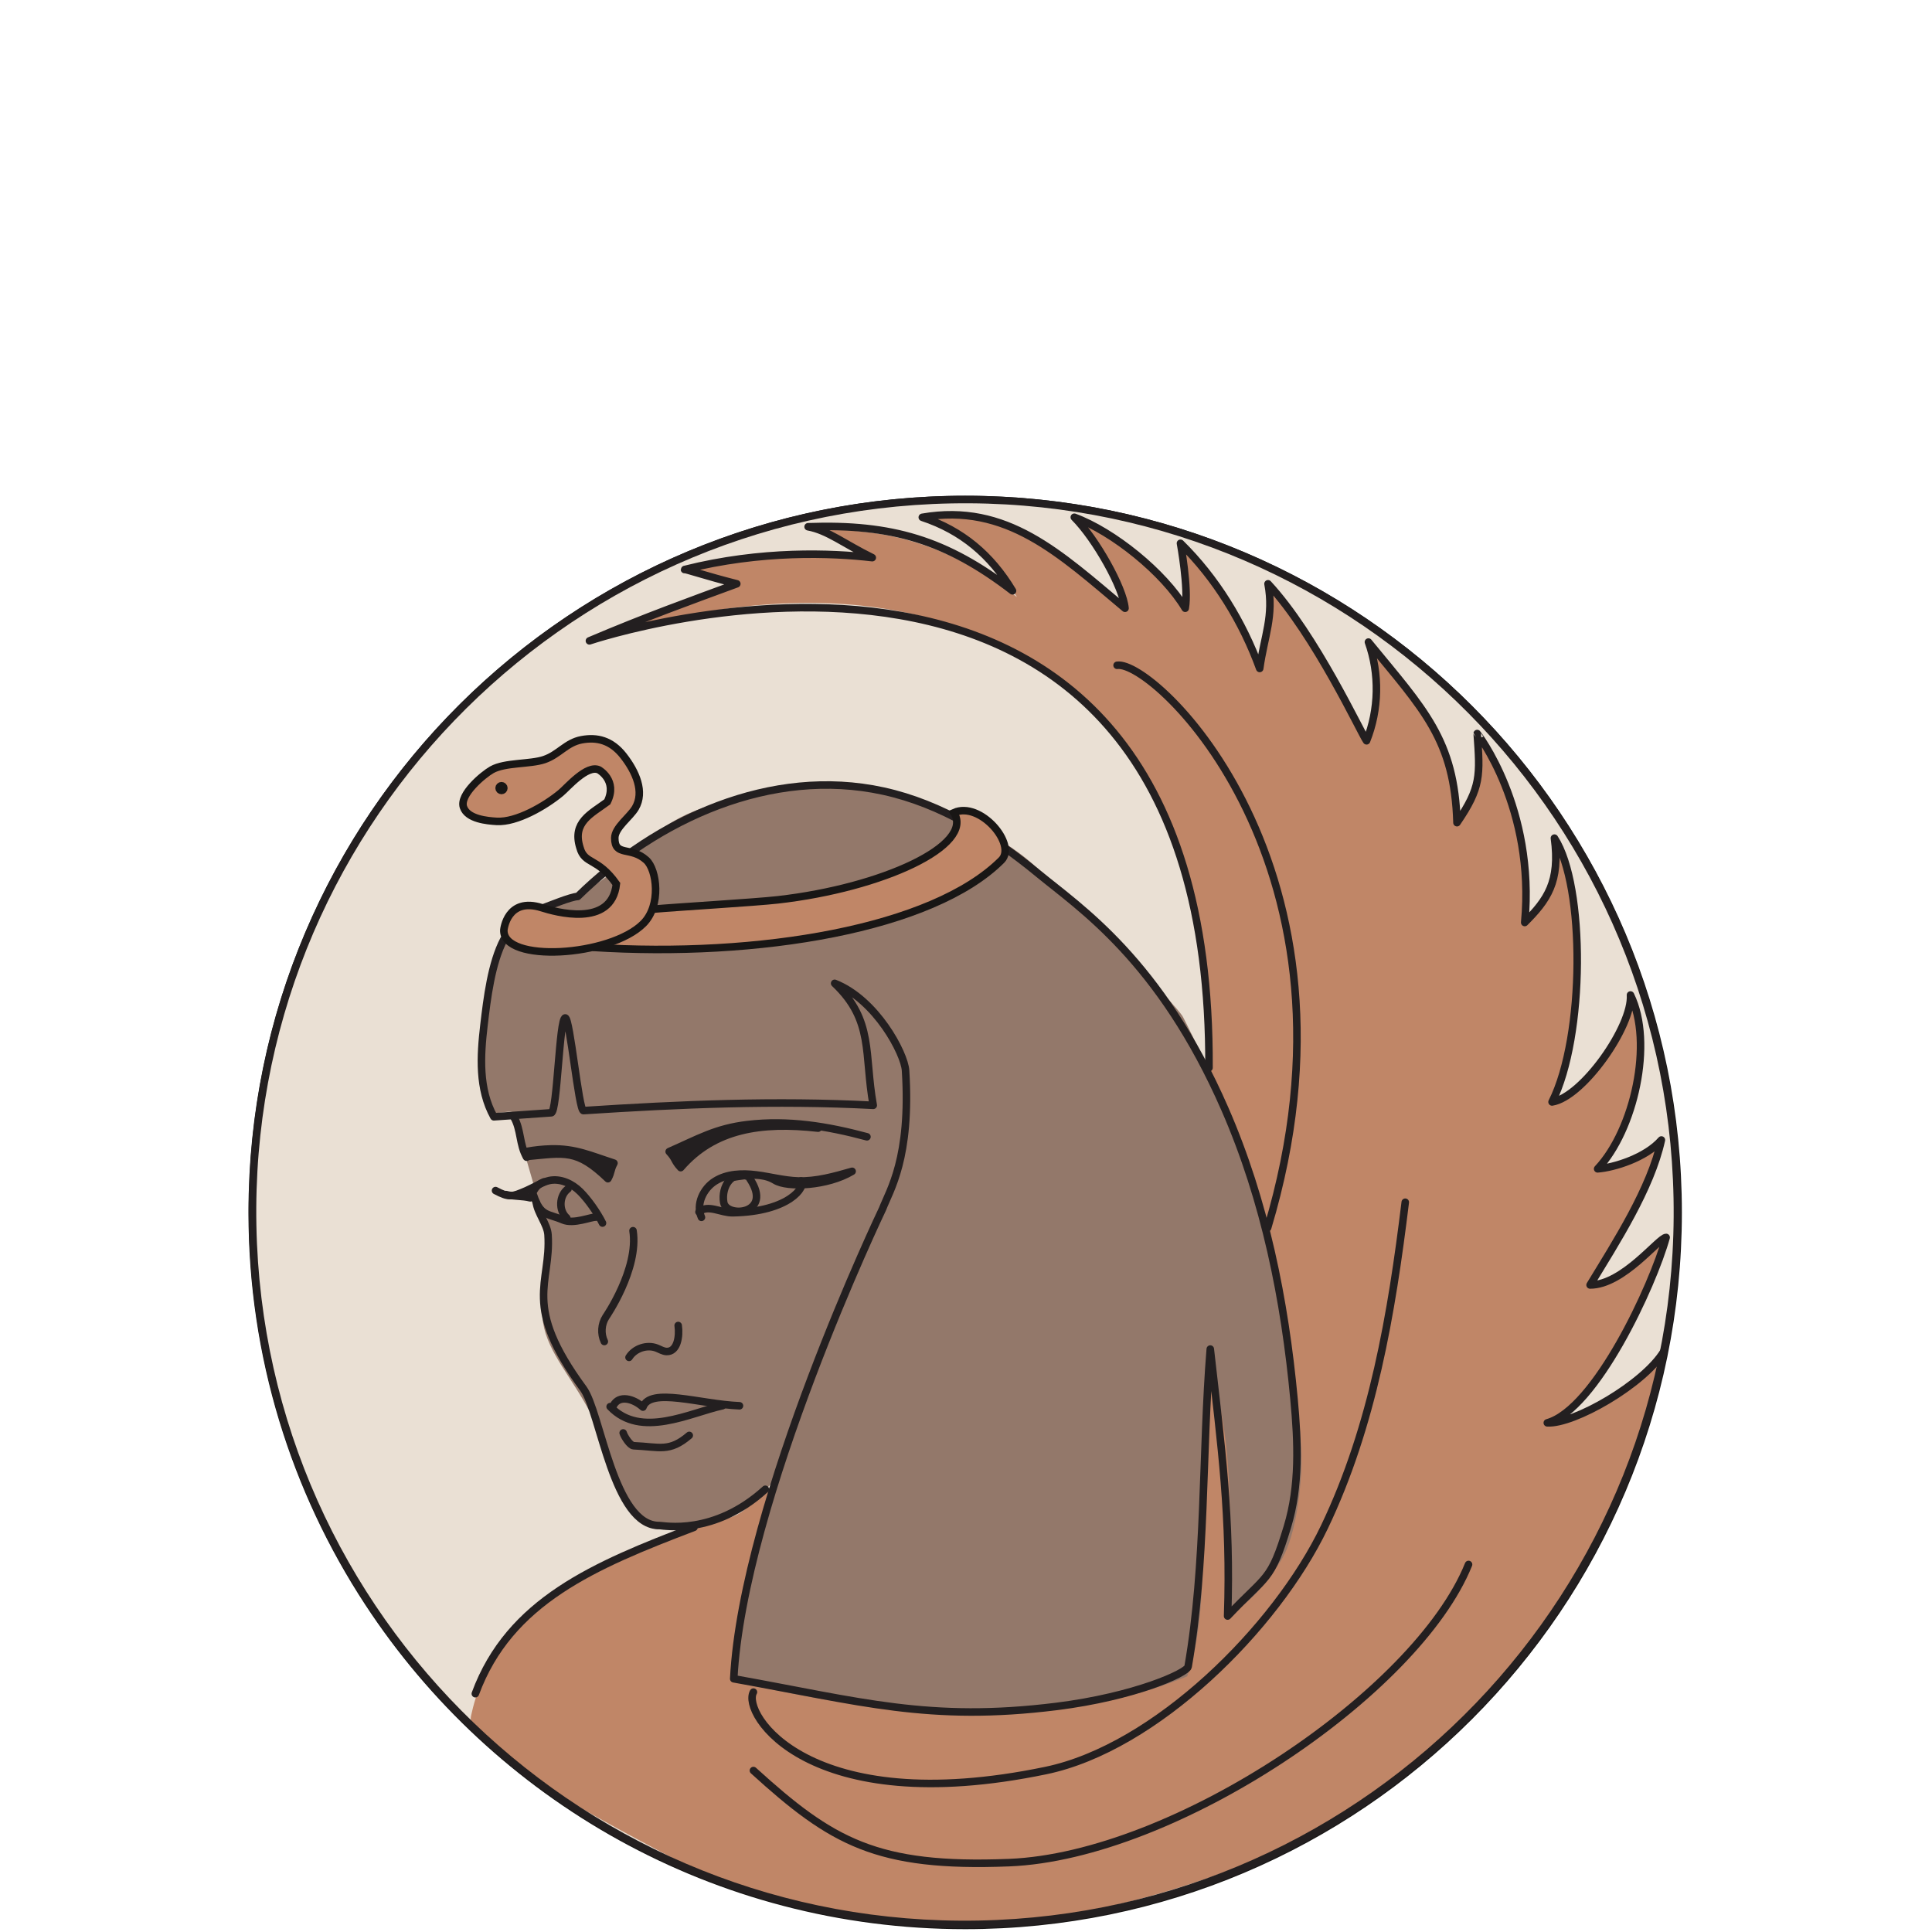 <?xml version="1.0" encoding="UTF-8" standalone="no"?>
<svg
   xmlns:dc="http://purl.org/dc/elements/1.1/"
   xmlns:cc="http://creativecommons.org/ns#"
   xmlns:rdf="http://www.w3.org/1999/02/22-rdf-syntax-ns#"
   xmlns:svg="http://www.w3.org/2000/svg"
   xmlns="http://www.w3.org/2000/svg"
   viewBox="0 0 444.444 444.444"
   height="444.444"
   width="444.444"
   xml:space="preserve"
   id="svg2"
   version="1.1"><defs
     id="defs6"><clipPath
       id="clipPath18"
       clipPathUnits="userSpaceOnUse"><path
         id="path16"
         d="M 0,333.333 H 333.333 V 0 H 0 Z" /></clipPath></defs><g
     transform="matrix(1.333,0,0,-1.333,0,444.444)"
     id="g10"><g
       id="g12"><g
         clip-path="url(#clipPath18)"
         id="g14"><g
           transform="translate(63.553,56.87)"
           id="g20"><path
             id="path22"
             style="fill:none;stroke:#181615;stroke-width:1.3;stroke-linecap:round;stroke-linejoin:round;stroke-miterlimit:10;stroke-dasharray:none;stroke-opacity:1"
             d="m 0,0 c -12.662,19.34 -20.025,42.463 -20.025,67.306 0,67.952 55.085,123.037 123.036,123.037 67.951,0 123.036,-55.085 123.036,-123.037 C 226.047,-0.645 170.962,-55.73 103.011,-55.73 59.903,-55.73 21.972,-33.56 0,0" /></g><g
           transform="translate(289.622,124.258)"
           id="g24"><path
             id="path26"
             style="fill:#eae0d4;fill-opacity:1;fill-rule:nonzero;stroke:none"
             d="m 0,0 c 0,-67.906 -55.049,-122.955 -122.955,-122.955 -67.906,0 -122.954,55.049 -122.954,122.955 0,67.906 55.048,122.955 122.954,122.955 C -55.049,122.955 0,67.906 0,0" /></g><g
           transform="translate(205.362,129.453)"
           id="g28"><path
             id="path30"
             style="fill:#c08667;fill-opacity:1;fill-rule:nonzero;stroke:none"
             d="m 0,0 c 14.853,62.121 -22.362,119.912 -103.915,93.25 l 0.075,-0.41 c 9.679,4.116 17.638,6.973 25.432,9.844 -5.414,1.368 -8.614,2.872 -9.025,2.461 13.278,3.35 25.432,2.872 32.405,2.051 -4.844,2.372 -7.684,4.72 -11.075,5.333 14.367,0.513 24.853,-2.834 36.245,-11.6 -3.713,6.18 -9.693,10.963 -16.539,13.228 14.539,2.512 23.959,-5.27 35.26,-14.754 -0.291,3.511 -5.333,11.075 -9.024,14.767 6.703,-2.458 16.045,-8.941 19.69,-15.08 0.614,3.389 -0.822,10.773 -0.822,10.773 6.114,-5.994 10.935,-13.438 13.825,-21.405 0.784,5.613 1.785,8.654 0.737,14.226 8.135,-8.516 13.23,-16.057 17.002,-27.095 2.156,5.406 2.274,11.56 0.326,17.041 9.563,-11.675 15.434,-16.234 15.282,-31.17 4.174,6.106 4.002,8.155 3.487,15.382 -0.003,0.041 1.087,-1.319 1.111,-1.353 7.79,-11.155 7.803,-17.723 7.093,-31.257 3.896,3.897 6.137,7.046 5.127,14.562 5.332,-8.204 5.289,-34.203 -0.41,-45.531 5.288,0.819 13.906,13.12 13.536,18.458 C 79.85,23.478 76.435,8.406 70.152,1.72 72.947,1.926 78.489,3.623 81.155,6.7 79.304,-1.724 73.324,-10.948 68.85,-18.322 c 5.742,0 11.895,8.204 13.126,8.204 -2.299,-8.328 -12.19,-29.668 -20.51,-31.995 4.614,-0.256 16.654,6.669 20.1,12.306 -5.725,-29.177 -21.577,-54.157 -44.726,-72.477 -1.47,-1.163 -2.969,-2.299 -4.497,-3.408 -15.382,-11.163 -40.233,-19.195 -59.068,-21.74 -18.834,-2.546 -42.859,0.386 -59.682,9.229 -15.998,8.409 -38.9,20.509 -37.669,26.047 1.561,7.028 6.289,22.697 44.574,34.182 4.252,1.276 3.944,4.584 9.024,6.017 C -35.233,-42.016 -8.516,-35.617 0,0" /></g><g
           transform="translate(83.126,153.244)"
           id="g32"><path
             id="path34"
             style="fill:#93786a;fill-opacity:1;fill-rule:nonzero;stroke:none"
             d="m 0,0 c -0.222,-1.717 0.74,-11.455 1.641,-11.759 1.576,-0.531 3.828,0.821 4.102,-0.547 1.283,-6.414 4.757,-15.469 5.674,-22.926 0.342,-2.779 -1.343,-9.486 -0.82,-12.849 0.804,-5.175 5.03,-9.506 8.203,-15.659 2.349,-4.553 4.512,-17.266 10.255,-19.675 4.789,-2.009 21.02,4.587 22.082,9.581 -3.231,-10.528 -7.315,-26.199 -7.725,-36.082 24.099,-5.576 52.914,-9.637 78.346,0.803 2.719,7.607 2.508,16.289 2.871,24.359 0.497,11.023 0.884,21.378 0.411,30.65 1.024,-2.688 1.801,-5.484 2.388,-8.366 2.25,-11.054 1.713,-23.381 1.713,-35.802 3.692,2.008 5.868,4.761 8.614,8.834 2.523,3.742 3.46,11.305 3.692,15.659 0.402,7.531 -2.16,20.464 -3.084,27.95 -2.028,16.439 -10.569,36.67 -15.759,47.346 -0.564,1.161 -1.089,2.208 -1.561,3.126 -1.088,2.114 -19.01,20.382 -26.357,26.779 -4.7,4.092 -13.06,8.227 -18.938,10.417 -8.627,3.216 -21.026,3.885 -29.807,1.094 C 41.065,41.383 36.859,41.066 31.516,37.445 26.173,33.825 23.264,29.004 17.16,26.203 4.034,20.18 3.008,23.244 0,0" /></g><g
           transform="translate(289.462,126.648)"
           id="g36"><path
             id="path38"
             style="fill:none;stroke:#231f20;stroke-width:1.3;stroke-linecap:round;stroke-linejoin:round;stroke-miterlimit:10;stroke-dasharray:none;stroke-opacity:1"
             d="m 0,0 c 1.32,-67.893 -52.648,-124.002 -120.541,-125.322 -67.893,-1.32 -124.002,52.648 -125.322,120.541 -1.32,67.893 52.648,124.002 120.541,125.322 C -57.429,121.861 -1.32,67.893 0,0 Z" /></g><g
           transform="translate(86.954,171.293)"
           id="g40"><path
             id="path42"
             style="fill:none;stroke:#231f20;stroke-width:1.3;stroke-linecap:round;stroke-linejoin:round;stroke-miterlimit:10;stroke-dasharray:none;stroke-opacity:1"
             d="m 0,0 c -2.164,-4.097 -2.896,-10.236 -3.434,-14.799 -0.629,-5.338 -0.949,-11.023 1.71,-15.812 3.321,0.235 6.623,0.47 9.911,0.696 1.036,0.072 1.372,16.3 2.406,16.369 0.816,0.054 2.329,-16.049 3.144,-15.996 16.666,1.084 33.068,1.799 50.01,0.914 -1.598,8.865 0.127,14.622 -6.659,21.052 7.175,-2.815 12.048,-12.099 12.235,-15.042 0.956,-15.119 -2.757,-20.71 -3.966,-23.87 0,0 -24.115,-50.455 -25.685,-81.105 21.793,-3.9 33.725,-7.517 55.696,-4.775 13.544,1.691 22.532,5.789 22.719,6.866 3.1,17.811 2.366,36.79 3.825,54.811 1.921,-16.984 3.574,-28.991 2.991,-46.076 6.855,7.258 7.408,5.826 10.315,15.397 2.15,7.074 1.831,14.648 1.147,22.011 -1.596,17.159 -5.031,34.289 -11.919,50.068 C 113.212,-3.555 99.359,5.482 92.232,11.359 84.46,17.767 75.578,23.393 65.489,25.6 46.123,29.837 26.381,20.769 12.754,7.417 11.508,7.351 7.984,5.87 6.836,5.469" /></g><g
           transform="translate(119.769,69.839)"
           id="g44"><path
             id="path46"
             style="fill:none;stroke:#231f20;stroke-width:1.3;stroke-linecap:round;stroke-linejoin:round;stroke-miterlimit:10;stroke-dasharray:none;stroke-opacity:1"
             d="M 0,0 C -17.228,-6.563 -31.857,-12.749 -37.737,-28.713" /></g><g
           transform="translate(121.053,123.333)"
           id="g48"><path
             id="path50"
             style="fill:none;stroke:#231f20;stroke-width:1.3;stroke-linecap:round;stroke-linejoin:round;stroke-miterlimit:10;stroke-dasharray:none;stroke-opacity:1"
             d="m 0,0 c -1.001,2.225 0.305,4.986 2.375,6.265 2.07,1.279 4.659,1.368 7.069,1.064 2.411,-0.305 4.78,-0.963 7.208,-1.044 3.177,-0.105 6.295,0.781 9.352,1.659 C 21.724,5.385 14.822,5.075 12.703,6.384 10.583,7.693 7.881,7.326 5.426,6.916" /></g><g
           transform="translate(128.999,130.411)"
           id="g52"><path
             id="path54"
             style="fill:none;stroke:#231f20;stroke-width:1.3;stroke-linecap:round;stroke-linejoin:round;stroke-miterlimit:10;stroke-dasharray:none;stroke-opacity:1"
             d="M 0,0 C -2.609,1.089 -4.581,-1.714 -4.102,-4.512 -3.633,-7.253 4.512,-6.563 0.41,-0.41" /></g><g
           transform="translate(103.977,122.344)"
           id="g56"><path
             id="path58"
             style="fill:none;stroke:#231f20;stroke-width:1.3;stroke-linecap:round;stroke-linejoin:round;stroke-miterlimit:10;stroke-dasharray:none;stroke-opacity:1"
             d="m 0,0 c -0.878,1.766 -2.476,4.059 -3.875,5.445 -1.399,1.385 -3.409,2.306 -5.331,1.895 -1.121,-0.239 -2.867,-1.28 -3.92,-1.734 -2.483,-1.07 -2.94,-1.258 -5.333,0" /></g><g
           transform="translate(98.024,128.248)"
           id="g60"><path
             id="path62"
             style="fill:none;stroke:#231f20;stroke-width:1.3;stroke-linecap:round;stroke-linejoin:round;stroke-miterlimit:10;stroke-dasharray:none;stroke-opacity:1"
             d="M 0,0 C -1.543,-1.134 -1.658,-3.751 -0.221,-5.016" /></g><g
           transform="translate(88.663,140.665)"
           id="g64"><path
             id="path66"
             style="fill:none;stroke:#231f20;stroke-width:1.3;stroke-linecap:round;stroke-linejoin:round;stroke-miterlimit:10;stroke-dasharray:none;stroke-opacity:1"
             d="M 0,0 C 1.296,-2.208 0.927,-4.746 2.223,-6.954" /></g><g
           transform="translate(92.55,125.905)"
           id="g68"><path
             id="path70"
             style="fill:none;stroke:#231f20;stroke-width:1.3;stroke-linecap:round;stroke-linejoin:round;stroke-miterlimit:10;stroke-dasharray:none;stroke-opacity:1"
             d="m 0,0 c 0.204,-1.815 1.905,-3.754 2.026,-5.576 0.567,-8.556 -4.615,-11.983 6.094,-26.557 3,-4.082 5.178,-23.758 13.154,-23.626 0.677,0.012 9.342,-1.839 18.251,6.256" /></g><g
           transform="translate(149.614,137.232)"
           id="g72"><path
             id="path74"
             style="fill:#231f20;fill-opacity:1;fill-rule:nonzero;stroke:#231f20;stroke-width:1.3;stroke-linecap:round;stroke-linejoin:round;stroke-miterlimit:10;stroke-dasharray:none;stroke-opacity:1"
             d="m 0,0 c -6.846,1.838 -13.575,2.94 -20.614,2.107 -5.482,-0.649 -8.458,-2.438 -13.517,-4.659 1.145,-1.233 0.84,-1.537 1.985,-2.77 5.762,6.663 13.855,7.935 23.721,6.815" /></g><g
           transform="translate(117.037,104.665)"
           id="g76"><path
             id="path78"
             style="fill:none;stroke:#231f20;stroke-width:1.3;stroke-linecap:round;stroke-linejoin:round;stroke-miterlimit:10;stroke-dasharray:none;stroke-opacity:1"
             d="m 0,0 c 0.27,-1.864 -0.135,-4.553 -2.008,-4.486 -0.598,0.022 -1.127,0.371 -1.685,0.588 -1.701,0.661 -3.821,-0.048 -4.791,-1.601" /></g><g
           transform="translate(105.295,90.665)"
           id="g80"><path
             id="path82"
             style="fill:none;stroke:#231f20;stroke-width:1.3;stroke-linecap:round;stroke-linejoin:round;stroke-miterlimit:10;stroke-dasharray:none;stroke-opacity:1"
             d="M 0,0 C 5.311,-5.587 13.742,-1.072 19.397,0.162" /></g><g
           transform="translate(105.829,90.811)"
           id="g84"><path
             id="path86"
             style="fill:none;stroke:#231f20;stroke-width:1.3;stroke-linecap:round;stroke-linejoin:round;stroke-miterlimit:10;stroke-dasharray:none;stroke-opacity:1"
             d="m 0,0 c 0.962,1.953 3.521,1.234 5.129,-0.227 1.239,3.498 9.847,0.502 16.658,0.229" /></g><g
           transform="translate(107.545,86.128)"
           id="g88"><path
             id="path90"
             style="fill:none;stroke:#231f20;stroke-width:1.3;stroke-linecap:round;stroke-linejoin:round;stroke-miterlimit:10;stroke-dasharray:none;stroke-opacity:1"
             d="m 0,0 c 0.18,-0.611 1.174,-2.184 1.808,-2.212 4.51,-0.196 6.154,-1.155 9.595,1.784" /></g><g
           transform="translate(90.964,134.719)"
           id="g92"><path
             id="path94"
             style="fill:#231f20;fill-opacity:1;fill-rule:nonzero;stroke:#231f20;stroke-width:1.3;stroke-linecap:round;stroke-linejoin:round;stroke-miterlimit:10;stroke-dasharray:none;stroke-opacity:1"
             d="M 0,0 C 1.341,0.241 2.709,0.388 4.113,0.422 8.326,0.523 10.843,-0.691 14.991,-2.03 14.331,-3.26 14.608,-3.491 13.948,-4.721 8.561,0.455 6.542,-0.284 -0.113,-0.89" /></g><g
           transform="translate(218.762,121.523)"
           id="g96"><path
             id="path98"
             style="fill:none;stroke:#231f20;stroke-width:1.3;stroke-linecap:round;stroke-linejoin:round;stroke-miterlimit:10;stroke-dasharray:none;stroke-opacity:1"
             d="M 0,0 C 18.595,62.075 -19.536,98.05 -25.979,97.078" /></g><g
           transform="translate(130.024,41.399)"
           id="g100"><path
             id="path102"
             style="fill:none;stroke:#231f20;stroke-width:1.3;stroke-linecap:round;stroke-linejoin:round;stroke-miterlimit:10;stroke-dasharray:none;stroke-opacity:1"
             d="m 0,0 c -2.071,-3.594 9.314,-22.078 50.453,-13.536 18.934,3.931 39.746,24.592 48.09,42.037 8.344,17.445 11.601,36.846 13.946,56.041" /></g><g
           transform="translate(253.435,63.425)"
           id="g104"><path
             id="path106"
             style="fill:none;stroke:#231f20;stroke-width:1.3;stroke-linecap:round;stroke-linejoin:round;stroke-miterlimit:10;stroke-dasharray:none;stroke-opacity:1"
             d="m 0,0 c -8.955,-22.203 -50.808,-50.329 -79.302,-51.455 -22.861,-0.903 -30.573,3.587 -44.109,15.893" /></g><g
           transform="translate(208.644,149.143)"
           id="g108"><path
             id="path110"
             style="fill:none;stroke:#231f20;stroke-width:1.3;stroke-linecap:round;stroke-linejoin:round;stroke-miterlimit:10;stroke-dasharray:none;stroke-opacity:1"
             d="m 0,0 c 0.547,109.931 -106.923,73.678 -106.923,73.678 9.679,4.117 17.638,6.974 25.432,9.845 -5.414,1.368 -9.024,2.617 -9.024,2.461 13.278,3.35 25.431,2.871 32.405,2.051 -4.845,2.372 -7.684,4.72 -11.075,5.333 14.366,0.512 23.883,-2.29 35.276,-11.057 -3.714,6.181 -8.725,10.42 -15.57,12.685 14.538,2.512 23.685,-6.208 34.986,-15.693 -0.291,3.512 -5.059,12.014 -8.751,15.705 6.704,-2.458 15.497,-9.565 19.142,-15.705 0.614,3.39 -0.82,11.212 -0.82,11.212 6.113,-5.994 10.783,-13.636 13.673,-21.603 0.784,5.613 2.483,9.039 1.435,14.611 8.234,-8.857 16.08,-25.842 17.003,-27.095 2.156,5.406 2.273,11.559 0.325,17.04 9.563,-11.674 14.872,-16.862 15.282,-31.169 4.175,6.106 4.002,8.155 3.487,15.382 -0.003,0.041 10.05,-12.834 8.204,-32.61 3.897,3.897 6.138,7.046 5.127,14.562 5.333,-8.204 5.289,-34.203 -0.41,-45.531 5.288,0.819 13.907,13.12 13.536,18.458 4.028,-8.243 0.613,-23.315 -5.67,-30.001 2.795,0.206 8.337,1.903 11.003,4.98 -1.852,-8.424 -7.831,-17.648 -12.306,-25.022 5.743,0 11.896,8.204 13.126,8.204 -2.299,-8.328 -12.189,-29.668 -20.509,-31.995 4.614,-0.256 16.653,6.669 20.099,12.306" /></g><g
           transform="translate(109.243,121.027)"
           id="g112"><path
             id="path114"
             style="fill:none;stroke:#231f20;stroke-width:1.3;stroke-linecap:round;stroke-linejoin:round;stroke-miterlimit:10;stroke-dasharray:none;stroke-opacity:1"
             d="m 0,0 c 1.024,-6.614 -4.681,-14.884 -4.681,-14.884 -0.804,-1.242 -0.911,-2.905 -0.272,-4.239" /></g><g
           transform="translate(120.629,124.265)"
           id="g116"><path
             id="path118"
             style="fill:none;stroke:#231f20;stroke-width:1.3;stroke-linecap:round;stroke-linejoin:round;stroke-miterlimit:10;stroke-dasharray:none;stroke-opacity:1"
             d="M 0,0 C 1.523,1.382 3.783,-0.179 5.839,-0.142 15.628,0.034 18.524,4.403 17.61,5.354" /></g><g
           transform="translate(102.823,123.365)"
           id="g120"><path
             id="path122"
             style="fill:none;stroke:#231f20;stroke-width:1.3;stroke-linecap:round;stroke-linejoin:round;stroke-miterlimit:10;stroke-dasharray:none;stroke-opacity:1"
             d="M 0,0 C -0.76,0.072 -3.84,-1.273 -5.682,-0.475 -8.296,0.659 -9.51,0.072 -10.741,3.764" /></g><g
           transform="translate(93.859,129.453)"
           id="g124"><path
             id="path126"
             style="fill:none;stroke:#231f20;stroke-width:1.3;stroke-linecap:round;stroke-linejoin:round;stroke-miterlimit:10;stroke-dasharray:none;stroke-opacity:1"
             d="m 0,0 c -1.445,-0.606 -1.658,-1.354 -2.366,-2.752 -1.293,0.336 -2.905,0.228 -4.197,0.564" /></g><g
           transform="translate(112.386,176.489)"
           id="g128"><path
             id="path130"
             style="fill:#c08667;fill-opacity:1;fill-rule:nonzero;stroke:#181615;stroke-width:1.3;stroke-linecap:butt;stroke-linejoin:miter;stroke-miterlimit:10;stroke-dasharray:none;stroke-opacity:1"
             d="m 0,0 c 4.611,0.411 17.882,1.187 21.877,1.641 18.048,2.051 33.926,9.416 30.354,15.04 4.546,2.056 10.908,-5.504 8.204,-8.204 -11.87,-11.85 -41.914,-16.863 -70.553,-15.04" /></g><g
           transform="translate(106.37,180.864)"
           id="g132"><path
             id="path134"
             style="fill:#c08667;fill-opacity:1;fill-rule:nonzero;stroke:none"
             d="m 0,0 c -3.282,4.649 -5.469,3.282 -6.29,6.29 -1.367,4.375 1.922,5.8 4.726,7.883 1.823,3.694 -1.444,5.516 -1.444,5.516 -2.071,0.948 -5.43,-3.023 -6.563,-3.965 -2.722,-2.264 -7.641,-5.118 -11.075,-4.922 -1.636,0.093 -5.054,0.398 -5.743,2.461 -0.72,2.157 3.416,5.613 4.908,6.453 2.265,1.276 6.617,0.922 9.039,1.751 2.552,0.873 3.78,2.918 6.426,3.418 2.646,0.5 5.139,-0.075 7.237,-2.763 2.174,-2.786 3.671,-6.23 2.061,-8.996 C 2.363,11.549 -0.273,9.729 -0.273,7.93 -0.273,4.649 2.461,6.563 5.165,4.118 6.987,2.47 7.794,-3.691 4.649,-6.837 c -5.743,-5.742 -24.338,-6.836 -24.065,-1.093 0,0 0.547,5.742 6.563,3.828 C -10.691,-4.79 -0.82,-7.657 0,0" /></g><g
           transform="translate(106.37,180.864)"
           id="g136"><path
             id="path138"
             style="fill:none;stroke:#181615;stroke-width:1.3;stroke-linecap:butt;stroke-linejoin:miter;stroke-miterlimit:10;stroke-dasharray:none;stroke-opacity:1"
             d="m 0,0 c -3.282,4.649 -5.469,3.282 -6.29,6.29 -1.367,4.375 1.922,5.8 4.726,7.883 1.823,3.694 -1.444,5.516 -1.444,5.516 -2.071,0.948 -5.43,-3.023 -6.563,-3.965 -2.722,-2.264 -7.641,-5.118 -11.075,-4.922 -1.636,0.093 -5.054,0.398 -5.743,2.461 -0.72,2.157 3.416,5.613 4.908,6.453 2.265,1.276 6.617,0.922 9.039,1.751 2.552,0.873 3.78,2.918 6.426,3.418 2.646,0.5 5.139,-0.075 7.237,-2.763 2.174,-2.786 3.671,-6.23 2.061,-8.996 C 2.363,11.549 -0.273,9.729 -0.273,7.93 -0.273,4.649 2.461,6.563 5.165,4.118 6.987,2.47 7.794,-3.691 4.649,-6.837 c -5.743,-5.742 -24.338,-6.836 -24.065,-1.093 0,0 0.547,5.742 6.563,3.828 C -10.691,-4.79 -0.82,-7.657 0,0 Z" /></g><g
           transform="translate(86.954,197.408)"
           id="g140"><path
             id="path142"
             style="fill:#181615;fill-opacity:1;fill-rule:nonzero;stroke:none"
             d="m 0,0 c 0,-0.227 -0.184,-0.41 -0.41,-0.41 -0.227,0 -0.41,0.183 -0.41,0.41 0,0.227 0.183,0.41 0.41,0.41 C -0.184,0.41 0,0.227 0,0" /></g><g
           transform="translate(86.954,197.408)"
           id="g144"><path
             id="path146"
             style="fill:none;stroke:#181615;stroke-width:1.3;stroke-linecap:butt;stroke-linejoin:miter;stroke-miterlimit:10;stroke-dasharray:none;stroke-opacity:1"
             d="m 0,0 c 0,-0.227 -0.184,-0.41 -0.41,-0.41 -0.227,0 -0.41,0.183 -0.41,0.41 0,0.227 0.183,0.41 0.41,0.41 C -0.184,0.41 0,0.227 0,0 Z" /></g></g></g></g></svg>